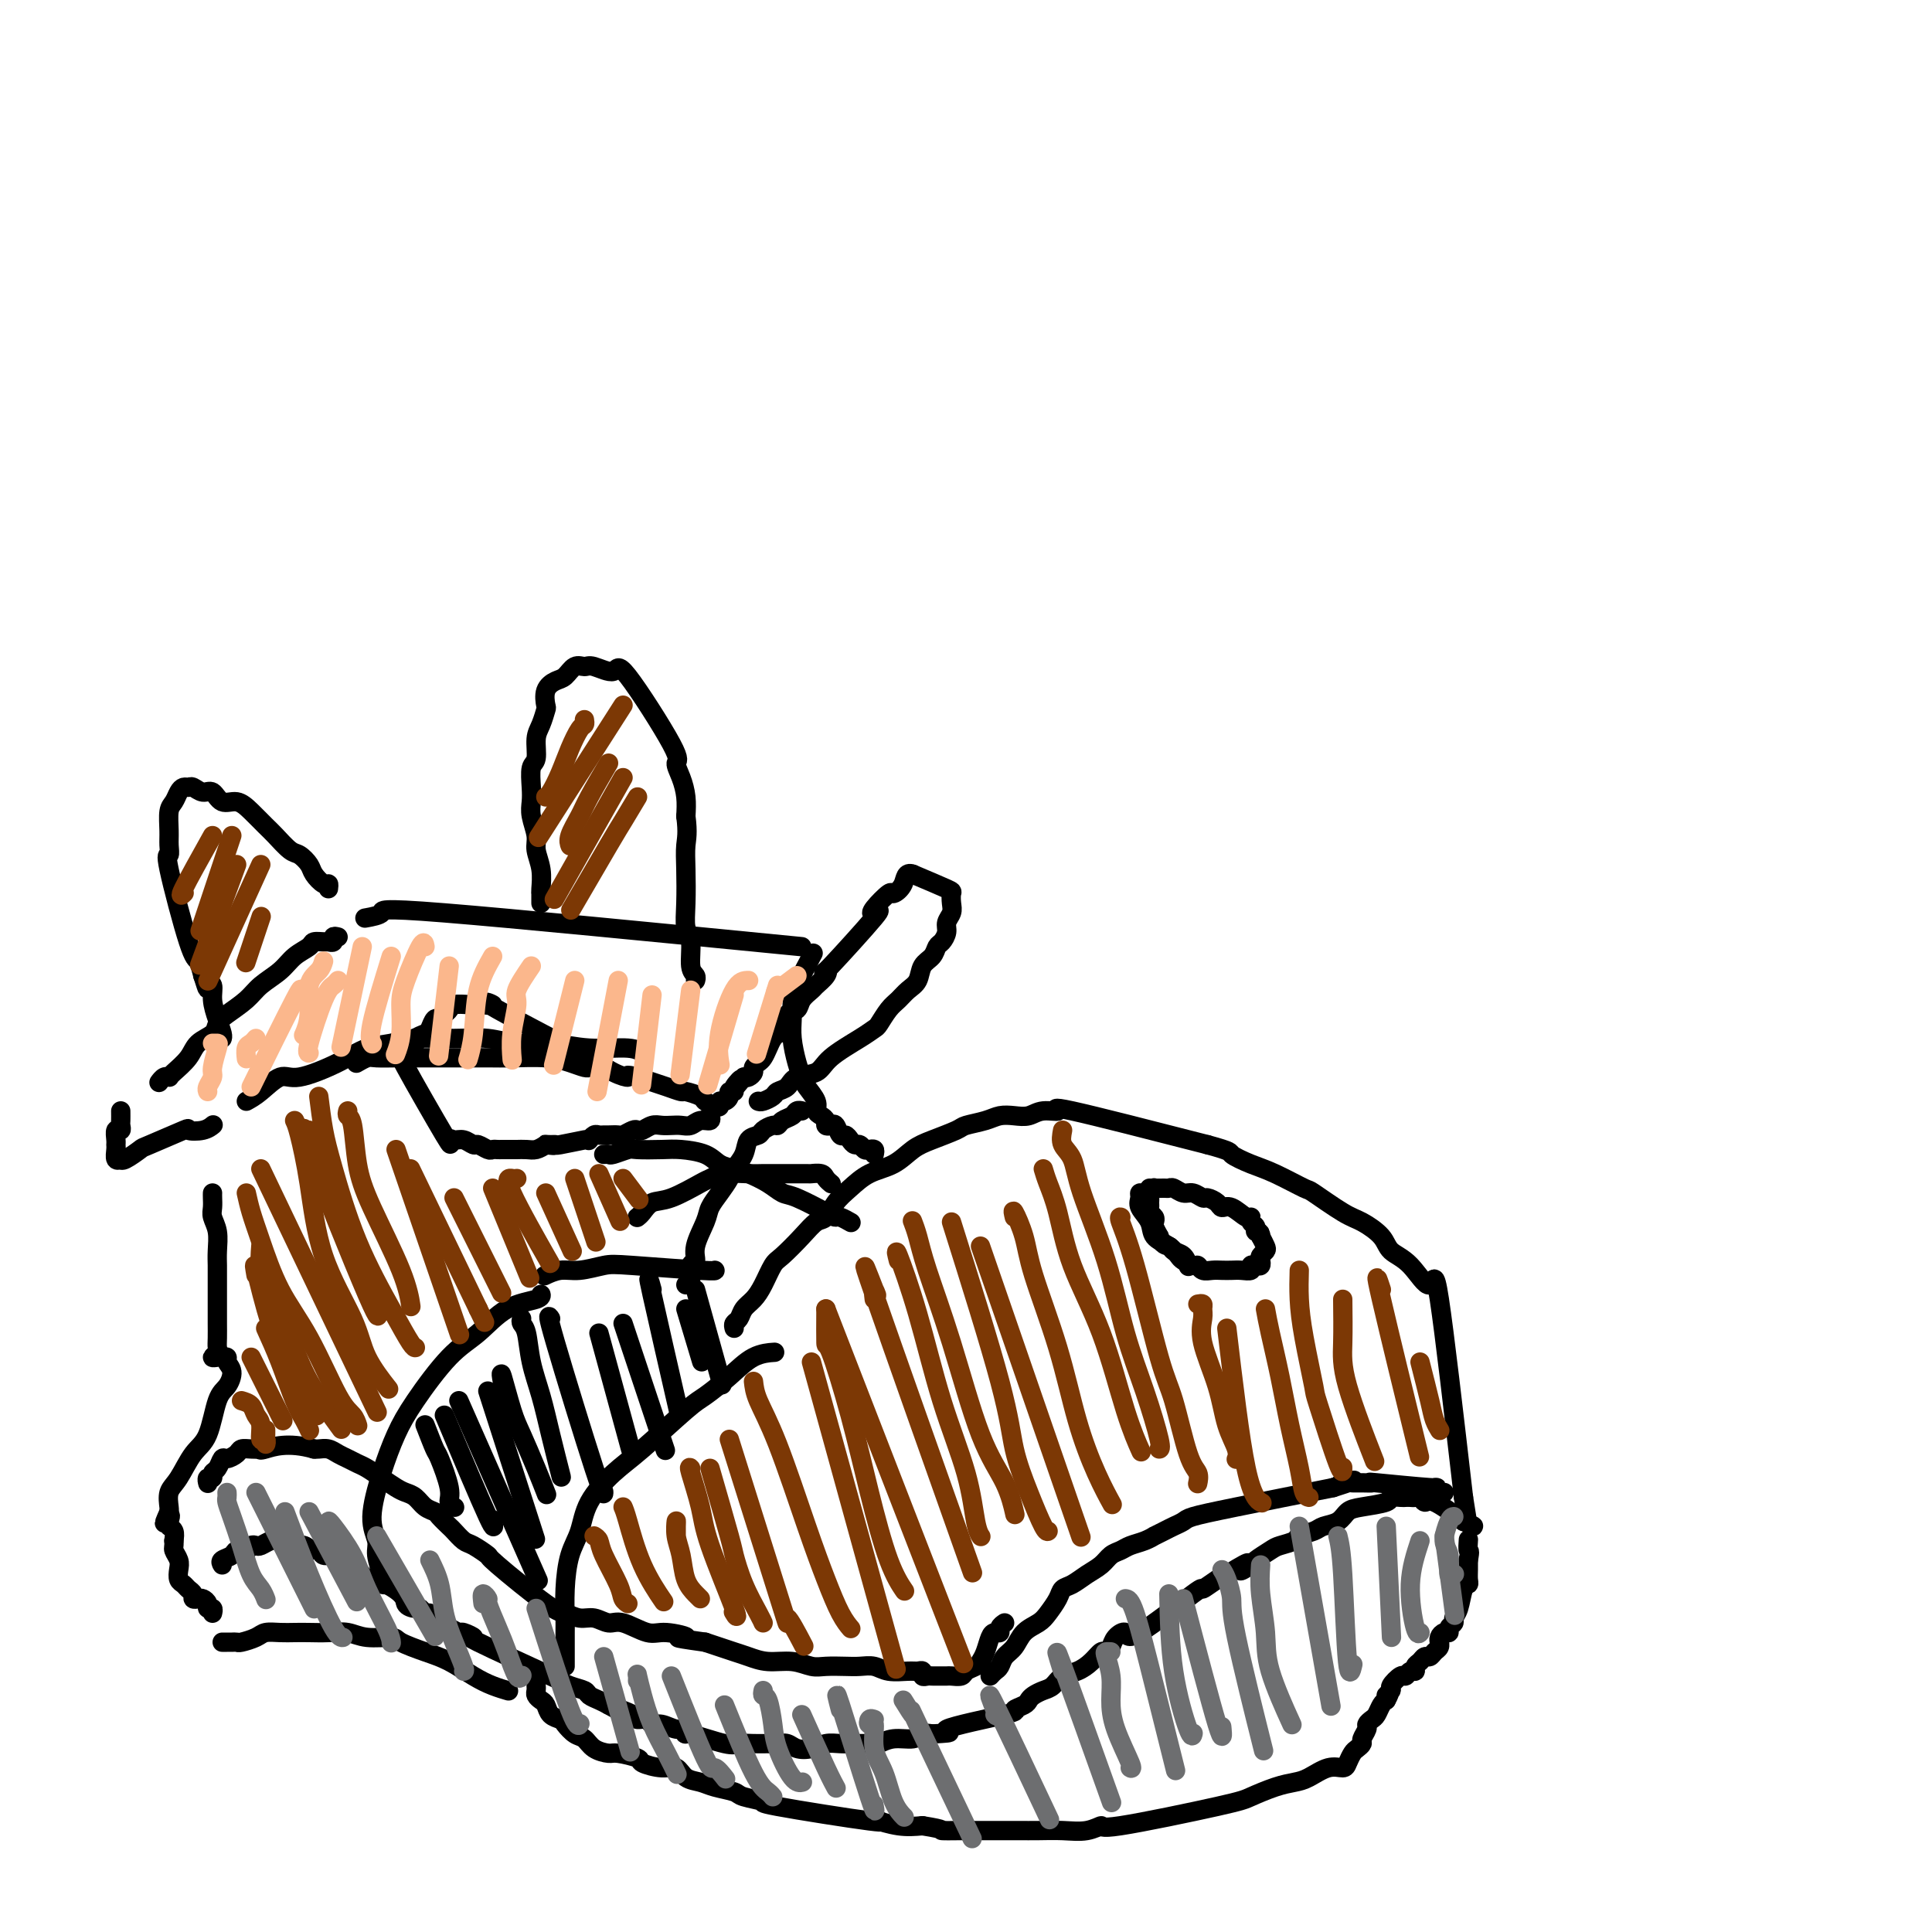 <svg viewBox='0 0 400 400' version='1.1' xmlns='http://www.w3.org/2000/svg' xmlns:xlink='http://www.w3.org/1999/xlink'><g fill='none' stroke='#000000' stroke-width='4' stroke-linecap='round' stroke-linejoin='round'><path d='M152,275c-0.096,-0.358 -0.192,-0.716 0,-1c0.192,-0.284 0.671,-0.493 1,-1c0.329,-0.507 0.509,-1.313 1,-2c0.491,-0.687 1.293,-1.254 2,-2c0.707,-0.746 1.320,-1.671 2,-3c0.680,-1.329 1.428,-3.061 2,-4c0.572,-0.939 0.968,-1.084 2,-2c1.032,-0.916 2.702,-2.604 4,-4c1.298,-1.396 2.226,-2.499 3,-3c0.774,-0.501 1.396,-0.398 2,-1c0.604,-0.602 1.190,-1.908 2,-3c0.810,-1.092 1.845,-1.969 3,-3c1.155,-1.031 2.428,-2.216 4,-3c1.572,-0.784 3.441,-1.166 5,-2c1.559,-0.834 2.809,-2.121 4,-3c1.191,-0.879 2.324,-1.349 4,-2c1.676,-0.651 3.894,-1.481 5,-2c1.106,-0.519 1.101,-0.726 2,-1c0.899,-0.274 2.704,-0.613 4,-1c1.296,-0.387 2.084,-0.820 3,-1c0.916,-0.180 1.959,-0.106 3,0c1.041,0.106 2.080,0.244 3,0c0.920,-0.244 1.721,-0.869 3,-1c1.279,-0.131 3.037,0.234 3,0c-0.037,-0.234 -1.868,-1.067 3,0c4.868,1.067 16.434,4.033 28,7'/><path d='M250,237c5.277,1.434 4.470,1.519 5,2c0.530,0.481 2.396,1.358 4,2c1.604,0.642 2.945,1.049 5,2c2.055,0.951 4.824,2.446 6,3c1.176,0.554 0.761,0.169 2,1c1.239,0.831 4.133,2.880 6,4c1.867,1.120 2.707,1.311 4,2c1.293,0.689 3.040,1.874 4,3c0.960,1.126 1.133,2.191 2,3c0.867,0.809 2.428,1.361 4,3c1.572,1.639 3.154,4.364 4,4c0.846,-0.364 0.956,-3.818 2,3c1.044,6.818 3.022,23.909 5,41'/><path d='M303,310c1.167,7.333 0.583,3.667 0,0'/><path d='M181,239c0.089,-0.414 0.179,-0.828 0,-1c-0.179,-0.172 -0.625,-0.101 -1,0c-0.375,0.101 -0.678,0.233 -1,0c-0.322,-0.233 -0.664,-0.831 -1,-1c-0.336,-0.169 -0.668,0.091 -1,0c-0.332,-0.091 -0.666,-0.532 -1,-1c-0.334,-0.468 -0.668,-0.962 -1,-1c-0.332,-0.038 -0.663,0.379 -1,0c-0.337,-0.379 -0.681,-1.555 -1,-2c-0.319,-0.445 -0.611,-0.160 -1,0c-0.389,0.160 -0.873,0.196 -1,0c-0.127,-0.196 0.103,-0.623 0,-1c-0.103,-0.377 -0.538,-0.706 -1,-1c-0.462,-0.294 -0.950,-0.555 -1,-1c-0.050,-0.445 0.337,-1.073 0,-2c-0.337,-0.927 -1.397,-2.152 -2,-3c-0.603,-0.848 -0.750,-1.318 -1,-2c-0.250,-0.682 -0.602,-1.575 -1,-3c-0.398,-1.425 -0.842,-3.381 -1,-5c-0.158,-1.619 -0.031,-2.901 0,-4c0.031,-1.099 -0.033,-2.016 0,-3c0.033,-0.984 0.163,-2.034 1,-4c0.837,-1.966 2.382,-4.847 3,-6c0.618,-1.153 0.309,-0.576 0,0'/><path d='M166,196c-29.893,-2.929 -59.786,-5.857 -74,-7c-14.214,-1.143 -12.750,-0.500 -13,0c-0.250,0.500 -2.214,0.857 -3,1c-0.786,0.143 -0.393,0.071 0,0'/><path d='M70,194c-0.449,-0.114 -0.898,-0.227 -1,0c-0.102,0.227 0.143,0.795 0,1c-0.143,0.205 -0.675,0.046 -1,0c-0.325,-0.046 -0.445,0.021 -1,0c-0.555,-0.021 -1.545,-0.130 -2,0c-0.455,0.130 -0.375,0.499 -1,1c-0.625,0.501 -1.956,1.135 -3,2c-1.044,0.865 -1.800,1.961 -3,3c-1.200,1.039 -2.844,2.022 -4,3c-1.156,0.978 -1.822,1.952 -3,3c-1.178,1.048 -2.867,2.170 -4,3c-1.133,0.830 -1.711,1.367 -2,2c-0.289,0.633 -0.287,1.361 -1,2c-0.713,0.639 -2.139,1.191 -3,2c-0.861,0.809 -1.158,1.877 -2,3c-0.842,1.123 -2.228,2.300 -3,3c-0.772,0.700 -0.928,0.923 -1,1c-0.072,0.077 -0.058,0.007 0,0c0.058,-0.007 0.160,0.050 0,0c-0.160,-0.050 -0.581,-0.206 -1,0c-0.419,0.206 -0.834,0.773 -1,1c-0.166,0.227 -0.083,0.113 0,0'/><path d='M25,230c0.008,0.766 0.016,1.532 0,2c-0.016,0.468 -0.057,0.636 0,1c0.057,0.364 0.212,0.922 0,1c-0.212,0.078 -0.790,-0.325 -1,0c-0.210,0.325 -0.052,1.380 0,2c0.052,0.620 -0.000,0.807 0,1c0.000,0.193 0.053,0.394 0,1c-0.053,0.606 -0.213,1.619 0,2c0.213,0.381 0.800,0.129 1,0c0.200,-0.129 0.013,-0.137 0,0c-0.013,0.137 0.148,0.418 1,0c0.852,-0.418 2.395,-1.537 3,-2c0.605,-0.463 0.271,-0.271 2,-1c1.729,-0.729 5.521,-2.378 7,-3c1.479,-0.622 0.644,-0.218 1,0c0.356,0.218 1.904,0.251 3,0c1.096,-0.251 1.742,-0.786 2,-1c0.258,-0.214 0.129,-0.107 0,0'/><path d='M74,220c-0.194,0.113 -0.387,0.226 0,0c0.387,-0.226 1.355,-0.793 2,-1c0.645,-0.207 0.966,-0.056 2,0c1.034,0.056 2.779,0.015 4,0c1.221,-0.015 1.916,-0.004 3,0c1.084,0.004 2.558,0.000 4,0c1.442,-0.000 2.854,0.003 5,0c2.146,-0.003 5.026,-0.011 7,0c1.974,0.011 3.040,0.041 5,0c1.960,-0.041 4.812,-0.155 7,0c2.188,0.155 3.710,0.578 5,1c1.290,0.422 2.347,0.845 3,1c0.653,0.155 0.901,0.044 1,0c0.099,-0.044 0.050,-0.022 0,0'/><path d='M44,247c-0.008,0.240 -0.016,0.479 0,1c0.016,0.521 0.057,1.322 0,2c-0.057,0.678 -0.211,1.232 0,2c0.211,0.768 0.789,1.750 1,3c0.211,1.250 0.057,2.768 0,4c-0.057,1.232 -0.015,2.177 0,3c0.015,0.823 0.004,1.522 0,3c-0.004,1.478 -0.001,3.734 0,5c0.001,1.266 0.002,1.543 0,2c-0.002,0.457 -0.005,1.093 0,2c0.005,0.907 0.018,2.085 0,3c-0.018,0.915 -0.067,1.566 0,2c0.067,0.434 0.252,0.652 0,1c-0.252,0.348 -0.939,0.825 -1,1c-0.061,0.175 0.504,0.049 1,0c0.496,-0.049 0.922,-0.022 1,0c0.078,0.022 -0.191,0.040 0,0c0.191,-0.040 0.844,-0.139 1,0c0.156,0.139 -0.184,0.516 0,1c0.184,0.484 0.892,1.075 1,2c0.108,0.925 -0.383,2.184 -1,3c-0.617,0.816 -1.360,1.190 -2,3c-0.640,1.810 -1.177,5.056 -2,7c-0.823,1.944 -1.933,2.587 -3,4c-1.067,1.413 -2.090,3.595 -3,5c-0.910,1.405 -1.707,2.032 -2,3c-0.293,0.968 -0.084,2.277 0,3c0.084,0.723 0.042,0.862 0,1'/><path d='M35,313c-1.861,4.202 -0.512,1.706 0,1c0.512,-0.706 0.189,0.378 0,1c-0.189,0.622 -0.243,0.783 0,1c0.243,0.217 0.784,0.491 1,1c0.216,0.509 0.108,1.255 0,2'/><path d='M36,319c0.095,1.285 -0.168,1.496 0,2c0.168,0.504 0.766,1.301 1,2c0.234,0.699 0.105,1.300 0,2c-0.105,0.700 -0.187,1.498 0,2c0.187,0.502 0.642,0.709 1,1c0.358,0.291 0.621,0.666 1,1c0.379,0.334 0.876,0.628 1,1c0.124,0.372 -0.126,0.822 0,1c0.126,0.178 0.626,0.085 1,0c0.374,-0.085 0.622,-0.163 1,0c0.378,0.163 0.886,0.566 1,1c0.114,0.434 -0.165,0.900 0,1c0.165,0.100 0.775,-0.165 1,0c0.225,0.165 0.064,0.762 0,1c-0.064,0.238 -0.032,0.119 0,0'/><path d='M46,340c0.337,-0.002 0.675,-0.003 1,0c0.325,0.003 0.639,0.011 1,0c0.361,-0.011 0.771,-0.041 1,0c0.229,0.041 0.277,0.155 1,0c0.723,-0.155 2.121,-0.577 3,-1c0.879,-0.423 1.238,-0.845 2,-1c0.762,-0.155 1.925,-0.043 3,0c1.075,0.043 2.060,0.015 3,0c0.940,-0.015 1.835,-0.019 3,0c1.165,0.019 2.599,0.060 4,0c1.401,-0.060 2.769,-0.220 4,0c1.231,0.220 2.327,0.820 4,1c1.673,0.180 3.924,-0.062 5,0c1.076,0.062 0.976,0.426 2,1c1.024,0.574 3.171,1.359 5,2c1.829,0.641 3.338,1.139 5,2c1.662,0.861 3.476,2.087 5,3c1.524,0.913 2.756,1.515 4,2c1.244,0.485 2.498,0.853 3,1c0.502,0.147 0.251,0.074 0,0'/><path d='M111,349c0.023,0.335 0.047,0.671 0,1c-0.047,0.329 -0.163,0.652 0,1c0.163,0.348 0.606,0.722 1,1c0.394,0.278 0.738,0.460 1,1c0.262,0.540 0.441,1.439 1,2c0.559,0.561 1.500,0.784 2,1c0.500,0.216 0.561,0.426 1,1c0.439,0.574 1.256,1.512 2,2c0.744,0.488 1.416,0.526 2,1c0.584,0.474 1.081,1.383 2,2c0.919,0.617 2.259,0.940 3,1c0.741,0.060 0.884,-0.143 2,0c1.116,0.143 3.204,0.634 4,1c0.796,0.366 0.300,0.609 1,1c0.700,0.391 2.598,0.931 4,1c1.402,0.069 2.309,-0.332 3,0c0.691,0.332 1.165,1.398 2,2c0.835,0.602 2.031,0.739 3,1c0.969,0.261 1.713,0.645 3,1c1.287,0.355 3.119,0.681 4,1c0.881,0.319 0.810,0.631 2,1c1.190,0.369 3.640,0.796 4,1c0.360,0.204 -1.370,0.184 3,1c4.370,0.816 14.842,2.466 19,3c4.158,0.534 2.004,-0.049 2,0c-0.004,0.049 2.142,0.728 4,1c1.858,0.272 3.429,0.136 5,0'/><path d='M191,378c5.335,0.845 3.672,0.959 4,1c0.328,0.041 2.645,0.011 4,0c1.355,-0.011 1.747,-0.003 3,0c1.253,0.003 3.367,0.002 5,0c1.633,-0.002 2.786,-0.005 4,0c1.214,0.005 2.490,0.019 4,0c1.510,-0.019 3.255,-0.071 5,0c1.745,0.071 3.490,0.266 5,0c1.510,-0.266 2.784,-0.992 3,-1c0.216,-0.008 -0.627,0.702 4,0c4.627,-0.702 14.722,-2.817 20,-4c5.278,-1.183 5.738,-1.435 7,-2c1.262,-0.565 3.326,-1.443 5,-2c1.674,-0.557 2.959,-0.792 4,-1c1.041,-0.208 1.837,-0.388 3,-1c1.163,-0.612 2.693,-1.655 4,-2c1.307,-0.345 2.393,0.010 3,0c0.607,-0.010 0.736,-0.383 1,-1c0.264,-0.617 0.663,-1.479 1,-2c0.337,-0.521 0.611,-0.703 1,-1c0.389,-0.297 0.892,-0.710 1,-1c0.108,-0.290 -0.178,-0.458 0,-1c0.178,-0.542 0.821,-1.458 1,-2c0.179,-0.542 -0.107,-0.709 0,-1c0.107,-0.291 0.606,-0.707 1,-1c0.394,-0.293 0.683,-0.464 1,-1c0.317,-0.536 0.662,-1.439 1,-2c0.338,-0.561 0.669,-0.781 1,-1'/><path d='M287,352c1.324,-2.339 0.133,-1.186 0,-1c-0.133,0.186 0.790,-0.595 1,-1c0.210,-0.405 -0.294,-0.433 0,-1c0.294,-0.567 1.384,-1.672 2,-2c0.616,-0.328 0.756,0.120 1,0c0.244,-0.120 0.590,-0.807 1,-1c0.410,-0.193 0.883,0.107 1,0c0.117,-0.107 -0.124,-0.620 0,-1c0.124,-0.380 0.611,-0.626 1,-1c0.389,-0.374 0.678,-0.875 1,-1c0.322,-0.125 0.675,0.125 1,0c0.325,-0.125 0.622,-0.625 1,-1c0.378,-0.375 0.836,-0.626 1,-1c0.164,-0.374 0.034,-0.870 0,-1c-0.034,-0.130 0.028,0.106 0,0c-0.028,-0.106 -0.147,-0.553 0,-1c0.147,-0.447 0.560,-0.893 1,-1c0.440,-0.107 0.905,0.125 1,0c0.095,-0.125 -0.182,-0.608 0,-1c0.182,-0.392 0.823,-0.693 1,-1c0.177,-0.307 -0.110,-0.620 0,-1c0.110,-0.380 0.618,-0.826 1,-2c0.382,-1.174 0.638,-3.077 1,-4c0.362,-0.923 0.829,-0.866 1,-1c0.171,-0.134 0.046,-0.459 0,-1c-0.046,-0.541 -0.013,-1.297 0,-2c0.013,-0.703 0.007,-1.351 0,-2'/><path d='M304,323c0.464,-2.345 0.125,-1.708 0,-2c-0.125,-0.292 -0.036,-1.512 0,-2c0.036,-0.488 0.018,-0.244 0,0'/><path d='M46,324c-0.211,-0.342 -0.421,-0.684 0,-1c0.421,-0.316 1.475,-0.607 2,-1c0.525,-0.393 0.521,-0.889 1,-1c0.479,-0.111 1.441,0.163 2,0c0.559,-0.163 0.716,-0.763 1,-1c0.284,-0.237 0.696,-0.112 1,0c0.304,0.112 0.500,0.212 1,0c0.500,-0.212 1.303,-0.737 2,-1c0.697,-0.263 1.287,-0.263 2,0c0.713,0.263 1.548,0.789 2,1c0.452,0.211 0.520,0.108 1,0c0.480,-0.108 1.370,-0.221 2,0c0.630,0.221 0.999,0.777 1,1c0.001,0.223 -0.366,0.115 0,0c0.366,-0.115 1.464,-0.237 2,0c0.536,0.237 0.510,0.832 1,1c0.490,0.168 1.498,-0.092 2,0c0.502,0.092 0.500,0.535 1,1c0.500,0.465 1.503,0.951 2,1c0.497,0.049 0.487,-0.341 1,0c0.513,0.341 1.550,1.411 2,2c0.450,0.589 0.313,0.697 1,1c0.687,0.303 2.196,0.801 3,1c0.804,0.199 0.902,0.100 1,0'/><path d='M80,328c4.201,2.233 3.703,3.315 4,4c0.297,0.685 1.389,0.972 2,1c0.611,0.028 0.742,-0.204 1,0c0.258,0.204 0.643,0.843 1,1c0.357,0.157 0.687,-0.169 1,0c0.313,0.169 0.610,0.834 1,1c0.390,0.166 0.873,-0.167 1,0c0.127,0.167 -0.102,0.833 0,1c0.102,0.167 0.536,-0.167 1,0c0.464,0.167 0.958,0.834 1,1c0.042,0.166 -0.368,-0.169 0,0c0.368,0.169 1.512,0.841 2,1c0.488,0.159 0.318,-0.197 1,0c0.682,0.197 2.216,0.945 2,1c-0.216,0.055 -2.180,-0.585 1,1c3.180,1.585 11.506,5.394 15,7c3.494,1.606 2.158,1.008 2,1c-0.158,-0.008 0.864,0.575 2,1c1.136,0.425 2.387,0.691 3,1c0.613,0.309 0.588,0.660 1,1c0.412,0.340 1.261,0.669 2,1c0.739,0.331 1.370,0.666 2,1'/><path d='M126,353c7.395,4.051 2.884,1.678 2,1c-0.884,-0.678 1.859,0.339 3,1c1.141,0.661 0.679,0.966 1,1c0.321,0.034 1.424,-0.202 2,0c0.576,0.202 0.624,0.843 1,1c0.376,0.157 1.079,-0.170 2,0c0.921,0.170 2.061,0.838 3,1c0.939,0.162 1.679,-0.181 2,0c0.321,0.181 0.224,0.886 0,1c-0.224,0.114 -0.576,-0.362 1,0c1.576,0.362 5.079,1.561 7,2c1.921,0.439 2.258,0.117 3,0c0.742,-0.117 1.889,-0.028 3,0c1.111,0.028 2.188,-0.006 3,0c0.812,0.006 1.361,0.050 2,0c0.639,-0.050 1.367,-0.196 2,0c0.633,0.196 1.170,0.732 2,1c0.830,0.268 1.951,0.268 3,0c1.049,-0.268 2.025,-0.804 3,-1c0.975,-0.196 1.948,-0.051 3,0c1.052,0.051 2.185,0.010 3,0c0.815,-0.010 1.314,0.012 2,0c0.686,-0.012 1.559,-0.060 2,0c0.441,0.060 0.450,0.226 1,0c0.550,-0.226 1.642,-0.844 3,-1c1.358,-0.156 2.981,0.150 4,0c1.019,-0.150 1.434,-0.757 2,-1c0.566,-0.243 1.283,-0.121 2,0'/><path d='M193,359c6.628,-0.367 1.698,-0.283 3,-1c1.302,-0.717 8.834,-2.233 12,-3c3.166,-0.767 1.964,-0.783 2,-1c0.036,-0.217 1.308,-0.634 2,-1c0.692,-0.366 0.803,-0.679 1,-1c0.197,-0.321 0.478,-0.649 1,-1c0.522,-0.351 1.284,-0.727 2,-1c0.716,-0.273 1.386,-0.445 2,-1c0.614,-0.555 1.173,-1.493 2,-2c0.827,-0.507 1.924,-0.583 3,-1c1.076,-0.417 2.133,-1.175 3,-2c0.867,-0.825 1.546,-1.715 2,-2c0.454,-0.285 0.682,0.037 1,0c0.318,-0.037 0.724,-0.432 1,-1c0.276,-0.568 0.421,-1.310 1,-2c0.579,-0.690 1.590,-1.330 2,-1c0.410,0.330 0.218,1.630 3,0c2.782,-1.630 8.540,-6.189 11,-8c2.460,-1.811 1.624,-0.872 2,-1c0.376,-0.128 1.965,-1.322 3,-2c1.035,-0.678 1.518,-0.839 2,-1'/><path d='M254,326c7.060,-4.351 3.711,-1.729 3,-1c-0.711,0.729 1.218,-0.435 2,-1c0.782,-0.565 0.417,-0.533 1,-1c0.583,-0.467 2.114,-1.435 3,-2c0.886,-0.565 1.128,-0.729 2,-1c0.872,-0.271 2.373,-0.649 3,-1c0.627,-0.351 0.380,-0.675 1,-1c0.620,-0.325 2.106,-0.650 3,-1c0.894,-0.350 1.196,-0.723 2,-1c0.804,-0.277 2.108,-0.456 3,-1c0.892,-0.544 1.370,-1.452 2,-2c0.630,-0.548 1.412,-0.735 3,-1c1.588,-0.265 3.984,-0.607 5,-1c1.016,-0.393 0.654,-0.837 1,-1c0.346,-0.163 1.402,-0.045 2,0c0.598,0.045 0.738,0.017 1,0c0.262,-0.017 0.648,-0.021 1,0c0.352,0.021 0.672,0.069 1,0c0.328,-0.069 0.665,-0.256 1,0c0.335,0.256 0.667,0.953 1,1c0.333,0.047 0.667,-0.558 2,0c1.333,0.558 3.667,2.279 6,4'/><path d='M303,315c2.467,1.000 2.133,1.000 2,1c-0.133,0.000 -0.067,0.000 0,0'/><path d='M125,239c0.393,-0.030 0.787,-0.061 1,0c0.213,0.061 0.246,0.212 1,0c0.754,-0.212 2.229,-0.787 3,-1c0.771,-0.213 0.839,-0.065 2,0c1.161,0.065 3.417,0.045 5,0c1.583,-0.045 2.495,-0.115 4,0c1.505,0.115 3.603,0.415 5,1c1.397,0.585 2.093,1.456 3,2c0.907,0.544 2.024,0.760 3,1c0.976,0.240 1.809,0.505 3,1c1.191,0.495 2.739,1.219 4,2c1.261,0.781 2.235,1.620 3,2c0.765,0.380 1.323,0.302 3,1c1.677,0.698 4.474,2.173 6,3c1.526,0.827 1.780,1.005 2,1c0.220,-0.005 0.405,-0.194 1,0c0.595,0.194 1.598,0.770 2,1c0.402,0.230 0.201,0.115 0,0'/><path d='M142,266c0.457,-0.098 0.914,-0.197 1,-1c0.086,-0.803 -0.199,-2.311 0,-3c0.199,-0.689 0.882,-0.557 1,-1c0.118,-0.443 -0.329,-1.459 0,-3c0.329,-1.541 1.435,-3.605 2,-5c0.565,-1.395 0.589,-2.119 1,-3c0.411,-0.881 1.208,-1.917 2,-3c0.792,-1.083 1.578,-2.213 2,-3c0.422,-0.787 0.479,-1.233 1,-2c0.521,-0.767 1.505,-1.856 2,-3c0.495,-1.144 0.500,-2.344 1,-3c0.500,-0.656 1.495,-0.767 2,-1c0.505,-0.233 0.520,-0.587 1,-1c0.480,-0.413 1.424,-0.885 2,-1c0.576,-0.115 0.785,0.127 1,0c0.215,-0.127 0.436,-0.622 1,-1c0.564,-0.378 1.471,-0.637 2,-1c0.529,-0.363 0.681,-0.828 1,-1c0.319,-0.172 0.805,-0.049 1,0c0.195,0.049 0.097,0.025 0,0'/><path d='M132,252c-0.073,0.055 -0.146,0.109 0,0c0.146,-0.109 0.510,-0.382 1,-1c0.490,-0.618 1.105,-1.581 2,-2c0.895,-0.419 2.070,-0.294 4,-1c1.930,-0.706 4.614,-2.242 6,-3c1.386,-0.758 1.473,-0.739 2,-1c0.527,-0.261 1.494,-0.802 3,-1c1.506,-0.198 3.550,-0.053 5,0c1.450,0.053 2.304,0.013 3,0c0.696,-0.013 1.233,-0.001 3,0c1.767,0.001 4.764,-0.010 6,0c1.236,0.010 0.710,0.041 1,0c0.290,-0.041 1.397,-0.155 2,0c0.603,0.155 0.701,0.580 1,1c0.299,0.420 0.800,0.834 1,1c0.200,0.166 0.100,0.083 0,0'/><path d='M157,228c0.213,0.087 0.425,0.174 1,0c0.575,-0.174 1.512,-0.609 2,-1c0.488,-0.391 0.525,-0.740 1,-1c0.475,-0.260 1.387,-0.433 2,-1c0.613,-0.567 0.928,-1.528 2,-2c1.072,-0.472 2.902,-0.453 4,-1c1.098,-0.547 1.463,-1.659 3,-3c1.537,-1.341 4.246,-2.911 6,-4c1.754,-1.089 2.553,-1.695 3,-2c0.447,-0.305 0.544,-0.307 1,-1c0.456,-0.693 1.273,-2.076 2,-3c0.727,-0.924 1.364,-1.388 2,-2c0.636,-0.612 1.270,-1.372 2,-2c0.730,-0.628 1.557,-1.123 2,-2c0.443,-0.877 0.501,-2.136 1,-3c0.499,-0.864 1.439,-1.334 2,-2c0.561,-0.666 0.742,-1.529 1,-2c0.258,-0.471 0.591,-0.548 1,-1c0.409,-0.452 0.894,-1.277 1,-2c0.106,-0.723 -0.166,-1.344 0,-2c0.166,-0.656 0.771,-1.347 1,-2c0.229,-0.653 0.082,-1.268 0,-2c-0.082,-0.732 -0.099,-1.582 0,-2c0.099,-0.418 0.314,-0.405 -1,-1c-1.314,-0.595 -4.157,-1.797 -7,-3'/><path d='M189,181c-1.573,-0.608 -1.506,0.872 -2,2c-0.494,1.128 -1.549,1.904 -2,2c-0.451,0.096 -0.297,-0.487 -1,0c-0.703,0.487 -2.262,2.046 -3,3c-0.738,0.954 -0.655,1.305 0,1c0.655,-0.305 1.881,-1.266 0,1c-1.881,2.266 -6.870,7.758 -9,10c-2.130,2.242 -1.401,1.233 -1,1c0.401,-0.233 0.473,0.309 0,1c-0.473,0.691 -1.493,1.532 -2,2c-0.507,0.468 -0.503,0.563 -1,1c-0.497,0.437 -1.496,1.216 -2,2c-0.504,0.784 -0.514,1.573 -1,2c-0.486,0.427 -1.450,0.492 -2,1c-0.550,0.508 -0.686,1.459 -1,2c-0.314,0.541 -0.805,0.673 -1,1c-0.195,0.327 -0.094,0.851 0,1c0.094,0.149 0.180,-0.076 0,0c-0.180,0.076 -0.627,0.454 -1,1c-0.373,0.546 -0.674,1.259 -1,2c-0.326,0.741 -0.679,1.509 -1,2c-0.321,0.491 -0.611,0.706 -1,1c-0.389,0.294 -0.877,0.666 -1,1c-0.123,0.334 0.121,0.628 0,1c-0.121,0.372 -0.606,0.820 -1,1c-0.394,0.180 -0.697,0.090 -1,0'/><path d='M154,223c-5.576,6.680 -2.015,2.381 -1,1c1.015,-1.381 -0.515,0.156 -1,1c-0.485,0.844 0.076,0.996 0,1c-0.076,0.004 -0.791,-0.139 -1,0c-0.209,0.139 0.086,0.560 0,1c-0.086,0.440 -0.552,0.899 -1,1c-0.448,0.101 -0.877,-0.158 -1,0c-0.123,0.158 0.061,0.732 0,1c-0.061,0.268 -0.368,0.230 -1,0c-0.632,-0.230 -1.590,-0.653 -2,-1c-0.410,-0.347 -0.273,-0.618 -1,-1c-0.727,-0.382 -2.319,-0.876 -3,-1c-0.681,-0.124 -0.451,0.121 -1,0c-0.549,-0.121 -1.879,-0.610 -3,-1c-1.121,-0.390 -2.035,-0.683 -3,-1c-0.965,-0.317 -1.983,-0.659 -3,-1'/><path d='M132,223c-3.118,-0.752 -1.912,-0.133 -2,0c-0.088,0.133 -1.471,-0.220 -3,-1c-1.529,-0.780 -3.204,-1.989 -3,-2c0.204,-0.011 2.286,1.174 -2,-1c-4.286,-2.174 -14.939,-7.707 -19,-10c-4.061,-2.293 -1.529,-1.347 -1,-1c0.529,0.347 -0.943,0.096 -2,0c-1.057,-0.096 -1.698,-0.037 -2,0c-0.302,0.037 -0.266,0.053 -1,0c-0.734,-0.053 -2.238,-0.174 -3,0c-0.762,0.174 -0.782,0.642 -1,1c-0.218,0.358 -0.635,0.607 -1,1c-0.365,0.393 -0.680,0.931 -1,1c-0.320,0.069 -0.645,-0.332 -1,0c-0.355,0.332 -0.739,1.398 -1,2c-0.261,0.602 -0.400,0.739 -1,1c-0.600,0.261 -1.662,0.647 -2,1c-0.338,0.353 0.046,0.672 0,1c-0.046,0.328 -0.523,0.664 -1,1'/><path d='M85,217c-1.653,1.741 -1.284,1.594 -1,2c0.284,0.406 0.485,1.367 0,1c-0.485,-0.367 -1.655,-2.061 0,1c1.655,3.061 6.135,10.877 8,14c1.865,3.123 1.115,1.554 1,1c-0.115,-0.554 0.407,-0.092 1,0c0.593,0.092 1.258,-0.186 2,0c0.742,0.186 1.561,0.834 2,1c0.439,0.166 0.498,-0.152 1,0c0.502,0.152 1.448,0.773 2,1c0.552,0.227 0.710,0.061 1,0c0.290,-0.061 0.710,-0.017 1,0c0.290,0.017 0.448,0.005 1,0c0.552,-0.005 1.499,-0.004 2,0c0.501,0.004 0.557,0.011 1,0c0.443,-0.011 1.273,-0.042 2,0c0.727,0.042 1.351,0.155 2,0c0.649,-0.155 1.325,-0.577 2,-1'/><path d='M113,237c3.205,0.308 0.719,0.079 0,0c-0.719,-0.079 0.329,-0.007 1,0c0.671,0.007 0.964,-0.050 1,0c0.036,0.050 -0.183,0.206 1,0c1.183,-0.206 3.770,-0.773 5,-1c1.230,-0.227 1.103,-0.113 1,0c-0.103,0.113 -0.183,0.227 0,0c0.183,-0.227 0.631,-0.793 1,-1c0.369,-0.207 0.661,-0.054 1,0c0.339,0.054 0.724,0.011 1,0c0.276,-0.011 0.441,0.011 1,0c0.559,-0.011 1.511,-0.054 2,0c0.489,0.054 0.515,0.207 1,0c0.485,-0.207 1.428,-0.773 2,-1c0.572,-0.227 0.772,-0.113 1,0c0.228,0.113 0.484,0.226 1,0c0.516,-0.226 1.293,-0.792 2,-1c0.707,-0.208 1.344,-0.060 2,0c0.656,0.060 1.332,0.031 2,0c0.668,-0.031 1.328,-0.065 2,0c0.672,0.065 1.357,0.227 2,0c0.643,-0.227 1.245,-0.844 2,-1c0.755,-0.156 1.665,0.150 2,0c0.335,-0.150 0.096,-0.757 0,-1c-0.096,-0.243 -0.048,-0.121 0,0'/><path d='M80,328c-0.456,-0.413 -0.912,-0.826 -1,-1c-0.088,-0.174 0.192,-0.108 0,-1c-0.192,-0.892 -0.855,-2.740 -1,-4c-0.145,-1.260 0.230,-1.932 0,-3c-0.230,-1.068 -1.063,-2.533 -1,-5c0.063,-2.467 1.022,-5.936 2,-9c0.978,-3.064 1.974,-5.724 3,-8c1.026,-2.276 2.083,-4.168 4,-7c1.917,-2.832 4.696,-6.605 7,-9c2.304,-2.395 4.134,-3.412 6,-5c1.866,-1.588 3.768,-3.745 6,-5c2.232,-1.255 4.793,-1.607 6,-2c1.207,-0.393 1.059,-0.827 1,-1c-0.059,-0.173 -0.030,-0.087 0,0'/><path d='M117,345c-0.000,-0.446 -0.001,-0.893 0,-1c0.001,-0.107 0.002,0.124 0,-1c-0.002,-1.124 -0.008,-3.604 0,-5c0.008,-1.396 0.030,-1.708 0,-3c-0.030,-1.292 -0.112,-3.563 0,-6c0.112,-2.437 0.419,-5.039 1,-7c0.581,-1.961 1.437,-3.282 2,-5c0.563,-1.718 0.834,-3.834 2,-6c1.166,-2.166 3.227,-4.381 5,-6c1.773,-1.619 3.257,-2.640 6,-5c2.743,-2.360 6.746,-6.058 9,-8c2.254,-1.942 2.759,-2.128 4,-3c1.241,-0.872 3.219,-2.430 5,-4c1.781,-1.570 3.364,-3.154 5,-4c1.636,-0.846 3.325,-0.956 4,-1c0.675,-0.044 0.338,-0.022 0,0'/><path d='M113,264c-0.254,0.121 -0.507,0.242 0,0c0.507,-0.242 1.776,-0.846 3,-1c1.224,-0.154 2.405,0.141 4,0c1.595,-0.141 3.604,-0.717 5,-1c1.396,-0.283 2.178,-0.272 6,0c3.822,0.272 10.683,0.804 14,1c3.317,0.196 3.091,0.056 3,0c-0.091,-0.056 -0.045,-0.028 0,0'/><path d='M51,228c0.882,-0.487 1.764,-0.975 3,-2c1.236,-1.025 2.826,-2.589 4,-3c1.174,-0.411 1.931,0.331 4,0c2.069,-0.331 5.451,-1.735 8,-3c2.549,-1.265 4.267,-2.393 6,-3c1.733,-0.607 3.483,-0.695 5,-1c1.517,-0.305 2.801,-0.829 5,-1c2.199,-0.171 5.312,0.011 8,0c2.688,-0.011 4.950,-0.214 7,0c2.050,0.214 3.888,0.846 6,1c2.112,0.154 4.500,-0.169 7,0c2.500,0.169 5.113,0.829 8,1c2.887,0.171 6.046,-0.146 8,0c1.954,0.146 2.701,0.756 3,1c0.299,0.244 0.149,0.122 0,0'/><path d='M112,187c0.001,-0.308 0.001,-0.616 0,-1c-0.001,-0.384 -0.004,-0.844 0,-1c0.004,-0.156 0.016,-0.007 0,0c-0.016,0.007 -0.061,-0.126 0,-1c0.061,-0.874 0.226,-2.488 0,-4c-0.226,-1.512 -0.845,-2.920 -1,-4c-0.155,-1.080 0.154,-1.830 0,-3c-0.154,-1.170 -0.769,-2.759 -1,-4c-0.231,-1.241 -0.077,-2.135 0,-3c0.077,-0.865 0.076,-1.700 0,-3c-0.076,-1.300 -0.227,-3.063 0,-4c0.227,-0.937 0.832,-1.047 1,-2c0.168,-0.953 -0.100,-2.748 0,-4c0.100,-1.252 0.569,-1.961 1,-3c0.431,-1.039 0.825,-2.410 1,-3c0.175,-0.590 0.130,-0.400 0,-1c-0.130,-0.600 -0.343,-1.988 0,-3c0.343,-1.012 1.244,-1.646 2,-2c0.756,-0.354 1.366,-0.428 2,-1c0.634,-0.572 1.293,-1.641 2,-2c0.707,-0.359 1.462,-0.008 2,0c0.538,0.008 0.858,-0.326 2,0c1.142,0.326 3.108,1.311 4,1c0.892,-0.311 0.712,-1.917 3,1c2.288,2.917 7.044,10.359 9,14c1.956,3.641 1.112,3.481 1,4c-0.112,0.519 0.508,1.717 1,3c0.492,1.283 0.855,2.652 1,4c0.145,1.348 0.073,2.674 0,4'/><path d='M142,169c0.465,3.470 0.129,4.646 0,6c-0.129,1.354 -0.050,2.888 0,5c0.050,2.112 0.070,4.803 0,7c-0.070,2.197 -0.229,3.899 0,5c0.229,1.101 0.846,1.602 1,3c0.154,1.398 -0.155,3.694 0,5c0.155,1.306 0.772,1.621 1,2c0.228,0.379 0.065,0.823 0,1c-0.065,0.177 -0.033,0.089 0,0'/><path d='M68,184c0.057,-0.471 0.114,-0.943 0,-1c-0.114,-0.057 -0.400,0.299 -1,0c-0.600,-0.299 -1.516,-1.253 -2,-2c-0.484,-0.747 -0.538,-1.287 -1,-2c-0.462,-0.713 -1.334,-1.598 -2,-2c-0.666,-0.402 -1.126,-0.322 -2,-1c-0.874,-0.678 -2.163,-2.113 -3,-3c-0.837,-0.887 -1.221,-1.226 -2,-2c-0.779,-0.774 -1.952,-1.982 -3,-3c-1.048,-1.018 -1.972,-1.846 -3,-2c-1.028,-0.154 -2.159,0.365 -3,0c-0.841,-0.365 -1.391,-1.615 -2,-2c-0.609,-0.385 -1.276,0.095 -2,0c-0.724,-0.095 -1.503,-0.765 -2,-1c-0.497,-0.235 -0.711,-0.034 -1,0c-0.289,0.034 -0.652,-0.097 -1,0c-0.348,0.097 -0.682,0.424 -1,1c-0.318,0.576 -0.620,1.403 -1,2c-0.380,0.597 -0.837,0.966 -1,2c-0.163,1.034 -0.030,2.733 0,4c0.030,1.267 -0.041,2.103 0,3c0.041,0.897 0.196,1.856 0,2c-0.196,0.144 -0.743,-0.529 0,3c0.743,3.529 2.777,11.258 4,15c1.223,3.742 1.635,3.498 2,4c0.365,0.502 0.682,1.751 1,3'/><path d='M42,202c1.246,3.891 0.859,2.618 1,2c0.141,-0.618 0.808,-0.582 1,0c0.192,0.582 -0.092,1.711 0,3c0.092,1.289 0.561,2.737 1,4c0.439,1.263 0.849,2.340 1,3c0.151,0.660 0.043,0.903 0,1c-0.043,0.097 -0.022,0.049 0,0'/><path d='M205,347c0.326,-0.359 0.653,-0.719 1,-1c0.347,-0.281 0.716,-0.484 1,-1c0.284,-0.516 0.484,-1.345 1,-2c0.516,-0.655 1.346,-1.138 2,-2c0.654,-0.862 1.130,-2.105 2,-3c0.870,-0.895 2.133,-1.443 3,-2c0.867,-0.557 1.337,-1.122 2,-2c0.663,-0.878 1.518,-2.069 2,-3c0.482,-0.931 0.590,-1.601 1,-2c0.410,-0.399 1.121,-0.527 2,-1c0.879,-0.473 1.925,-1.293 3,-2c1.075,-0.707 2.178,-1.302 3,-2c0.822,-0.698 1.363,-1.497 2,-2c0.637,-0.503 1.370,-0.708 2,-1c0.630,-0.292 1.155,-0.670 2,-1c0.845,-0.330 2.008,-0.613 3,-1c0.992,-0.387 1.814,-0.877 2,-1c0.186,-0.123 -0.263,0.122 0,0c0.263,-0.122 1.238,-0.612 2,-1c0.762,-0.388 1.312,-0.676 2,-1c0.688,-0.324 1.514,-0.685 2,-1c0.486,-0.315 0.631,-0.585 2,-1c1.369,-0.415 3.963,-0.976 9,-2c5.037,-1.024 12.519,-2.512 20,-4'/><path d='M276,308c7.519,-2.392 3.317,-1.373 2,-1c-1.317,0.373 0.253,0.099 1,0c0.747,-0.099 0.672,-0.022 1,0c0.328,0.022 1.060,-0.009 2,0c0.940,0.009 2.087,0.059 2,0c-0.087,-0.059 -1.407,-0.226 1,0c2.407,0.226 8.540,0.845 11,1c2.460,0.155 1.247,-0.154 1,0c-0.247,0.154 0.472,0.772 1,1c0.528,0.228 0.865,0.065 1,0c0.135,-0.065 0.067,-0.033 0,0'/><path d='M208,336c-0.447,0.307 -0.893,0.614 -1,1c-0.107,0.386 0.126,0.853 0,1c-0.126,0.147 -0.610,-0.024 -1,0c-0.390,0.024 -0.686,0.244 -1,1c-0.314,0.756 -0.646,2.049 -1,3c-0.354,0.951 -0.729,1.561 -1,2c-0.271,0.439 -0.439,0.706 -1,1c-0.561,0.294 -1.516,0.615 -2,1c-0.484,0.385 -0.497,0.835 -1,1c-0.503,0.165 -1.497,0.044 -2,0c-0.503,-0.044 -0.517,-0.011 -1,0c-0.483,0.011 -1.435,-0.001 -2,0c-0.565,0.001 -0.742,0.014 -1,0c-0.258,-0.014 -0.595,-0.057 -1,0c-0.405,0.057 -0.878,0.212 -1,0c-0.122,-0.212 0.106,-0.793 0,-1c-0.106,-0.207 -0.545,-0.041 -1,0c-0.455,0.041 -0.925,-0.041 -2,0c-1.075,0.041 -2.756,0.207 -4,0c-1.244,-0.207 -2.051,-0.786 -3,-1c-0.949,-0.214 -2.041,-0.061 -3,0c-0.959,0.061 -1.785,0.031 -3,0c-1.215,-0.031 -2.818,-0.064 -4,0c-1.182,0.064 -1.944,0.224 -3,0c-1.056,-0.224 -2.407,-0.834 -4,-1c-1.593,-0.166 -3.427,0.110 -5,0c-1.573,-0.110 -2.886,-0.607 -4,-1c-1.114,-0.393 -2.031,-0.683 -3,-1c-0.969,-0.317 -1.991,-0.662 -3,-1c-1.009,-0.338 -2.004,-0.669 -3,-1'/><path d='M146,340c-8.908,-1.240 -4.679,-0.839 -4,-1c0.679,-0.161 -2.191,-0.884 -4,-1c-1.809,-0.116 -2.556,0.376 -4,0c-1.444,-0.376 -3.584,-1.621 -5,-2c-1.416,-0.379 -2.108,0.109 -3,0c-0.892,-0.109 -1.984,-0.814 -3,-1c-1.016,-0.186 -1.954,0.148 -3,0c-1.046,-0.148 -2.199,-0.779 -3,-1c-0.801,-0.221 -1.250,-0.033 -4,-2c-2.750,-1.967 -7.802,-6.089 -10,-8c-2.198,-1.911 -1.544,-1.610 -2,-2c-0.456,-0.390 -2.024,-1.470 -3,-2c-0.976,-0.530 -1.360,-0.509 -2,-1c-0.640,-0.491 -1.536,-1.492 -2,-2c-0.464,-0.508 -0.494,-0.521 -1,-1c-0.506,-0.479 -1.487,-1.424 -2,-2c-0.513,-0.576 -0.559,-0.784 -1,-1c-0.441,-0.216 -1.275,-0.442 -2,-1c-0.725,-0.558 -1.339,-1.449 -2,-2c-0.661,-0.551 -1.370,-0.764 -2,-1c-0.630,-0.236 -1.180,-0.497 -2,-1c-0.820,-0.503 -1.910,-1.248 -3,-2c-1.090,-0.752 -2.179,-1.512 -3,-2c-0.821,-0.488 -1.376,-0.705 -2,-1c-0.624,-0.295 -1.319,-0.667 -2,-1c-0.681,-0.333 -1.347,-0.625 -2,-1c-0.653,-0.375 -1.291,-0.832 -2,-1c-0.709,-0.168 -1.488,-0.048 -2,0c-0.512,0.048 -0.756,0.024 -1,0'/><path d='M65,300c-5.446,-1.547 -8.563,-0.415 -10,0c-1.437,0.415 -1.196,0.114 -1,0c0.196,-0.114 0.347,-0.040 0,0c-0.347,0.040 -1.192,0.047 -2,0c-0.808,-0.047 -1.578,-0.149 -2,0c-0.422,0.149 -0.495,0.550 -1,1c-0.505,0.450 -1.441,0.948 -2,1c-0.559,0.052 -0.742,-0.341 -1,0c-0.258,0.341 -0.591,1.416 -1,2c-0.409,0.584 -0.894,0.679 -1,1c-0.106,0.321 0.168,0.870 0,1c-0.168,0.130 -0.776,-0.157 -1,0c-0.224,0.157 -0.064,0.759 0,1c0.064,0.241 0.032,0.120 0,0'/><path d='M238,246c-0.305,0.442 -0.610,0.884 -1,1c-0.390,0.116 -0.863,-0.092 -1,0c-0.137,0.092 0.064,0.486 0,1c-0.064,0.514 -0.392,1.150 0,2c0.392,0.850 1.505,1.915 2,3c0.495,1.085 0.374,2.190 1,3c0.626,0.810 1.999,1.326 3,2c1.001,0.674 1.629,1.505 2,2c0.371,0.495 0.484,0.655 1,1c0.516,0.345 1.437,0.877 2,1c0.563,0.123 0.770,-0.163 1,0c0.230,0.163 0.484,0.776 1,1c0.516,0.224 1.295,0.061 2,0c0.705,-0.061 1.337,-0.020 2,0c0.663,0.020 1.357,0.019 2,0c0.643,-0.019 1.234,-0.057 2,0c0.766,0.057 1.708,0.208 2,0c0.292,-0.208 -0.066,-0.777 0,-1c0.066,-0.223 0.557,-0.101 1,0c0.443,0.101 0.837,0.183 1,0c0.163,-0.183 0.093,-0.629 0,-1c-0.093,-0.371 -0.211,-0.666 0,-1c0.211,-0.334 0.749,-0.705 1,-1c0.251,-0.295 0.215,-0.513 0,-1c-0.215,-0.487 -0.607,-1.244 -1,-2'/><path d='M261,256c0.066,-1.260 -0.768,-0.910 -1,-1c-0.232,-0.090 0.139,-0.620 0,-1c-0.139,-0.380 -0.787,-0.609 -1,-1c-0.213,-0.391 0.008,-0.945 0,-1c-0.008,-0.055 -0.244,0.388 -1,0c-0.756,-0.388 -2.033,-1.605 -3,-2c-0.967,-0.395 -1.624,0.034 -2,0c-0.376,-0.034 -0.471,-0.530 -1,-1c-0.529,-0.470 -1.493,-0.914 -2,-1c-0.507,-0.086 -0.556,0.187 -1,0c-0.444,-0.187 -1.284,-0.835 -2,-1c-0.716,-0.165 -1.310,0.152 -2,0c-0.690,-0.152 -1.476,-0.774 -2,-1c-0.524,-0.226 -0.785,-0.058 -1,0c-0.215,0.058 -0.383,0.004 -1,0c-0.617,-0.004 -1.682,0.040 -2,0c-0.318,-0.040 0.111,-0.165 0,0c-0.111,0.165 -0.763,0.622 -1,1c-0.237,0.378 -0.060,0.679 0,1c0.060,0.321 0.002,0.664 0,1c-0.002,0.336 0.051,0.667 0,1c-0.051,0.333 -0.207,0.669 0,1c0.207,0.331 0.777,0.656 1,1c0.223,0.344 0.098,0.708 0,1c-0.098,0.292 -0.171,0.512 0,1c0.171,0.488 0.585,1.244 1,2'/><path d='M240,256c0.575,1.947 1.513,1.815 2,2c0.487,0.185 0.522,0.689 1,1c0.478,0.311 1.398,0.430 2,1c0.602,0.570 0.886,1.591 1,2c0.114,0.409 0.057,0.204 0,0'/></g>
<g fill='none' stroke='#7C3805' stroke-width='4' stroke-linecap='round' stroke-linejoin='round'><path d='M50,290c0.765,0.232 1.529,0.463 2,1c0.471,0.537 0.648,1.379 1,2c0.352,0.621 0.879,1.021 1,2c0.121,0.979 -0.164,2.535 0,3c0.164,0.465 0.776,-0.163 1,0c0.224,0.163 0.060,1.116 0,1c-0.060,-0.116 -0.016,-1.300 0,-2c0.016,-0.700 0.005,-0.914 0,-1c-0.005,-0.086 -0.002,-0.043 0,0'/><path d='M52,281c2.500,5.000 5.000,10.000 6,12c1.000,2.000 0.500,1.000 0,0'/><path d='M55,275c0.981,2.158 1.962,4.316 3,7c1.038,2.684 2.134,5.895 3,8c0.866,2.105 1.502,3.105 2,4c0.498,0.895 0.856,1.684 1,2c0.144,0.316 0.072,0.158 0,0'/><path d='M53,264c-0.258,-1.506 -0.517,-3.011 0,-1c0.517,2.011 1.809,7.539 3,11c1.191,3.461 2.282,4.855 4,8c1.718,3.145 4.062,8.041 5,10c0.938,1.959 0.469,0.979 0,0'/><path d='M54,258c-0.125,1.623 -0.250,3.245 0,5c0.250,1.755 0.874,3.641 2,6c1.126,2.359 2.756,5.189 4,8c1.244,2.811 2.104,5.603 4,9c1.896,3.397 4.827,7.399 6,9c1.173,1.601 0.586,0.800 0,0'/><path d='M51,247c0.280,1.257 0.560,2.515 1,4c0.440,1.485 1.038,3.198 2,6c0.962,2.802 2.286,6.691 4,10c1.714,3.309 3.818,6.036 6,10c2.182,3.964 4.440,9.166 6,12c1.560,2.834 2.420,3.302 3,4c0.580,0.698 0.880,1.628 1,2c0.120,0.372 0.060,0.186 0,0'/><path d='M54,242c9.167,19.167 18.333,38.333 22,46c3.667,7.667 1.833,3.833 0,0'/><path d='M61,232c0.243,0.499 0.485,0.998 1,3c0.515,2.002 1.302,5.508 2,10c0.698,4.492 1.309,9.972 3,15c1.691,5.028 4.464,9.606 6,13c1.536,3.394 1.837,5.606 3,8c1.163,2.394 3.190,4.970 4,6c0.810,1.030 0.405,0.515 0,0'/><path d='M64,234c0.348,0.968 0.695,1.936 0,1c-0.695,-0.936 -2.434,-3.777 0,3c2.434,6.777 9.040,23.171 12,30c2.960,6.829 2.274,4.094 2,3c-0.274,-1.094 -0.137,-0.547 0,0'/><path d='M66,227c0.299,2.409 0.598,4.817 1,7c0.402,2.183 0.906,4.140 2,8c1.094,3.860 2.776,9.623 5,15c2.224,5.377 4.988,10.369 7,14c2.012,3.631 3.273,5.901 4,7c0.727,1.099 0.922,1.028 1,1c0.078,-0.028 0.039,-0.014 0,0'/><path d='M72,230c-0.095,0.390 -0.191,0.780 0,1c0.191,0.220 0.668,0.270 1,2c0.332,1.730 0.520,5.140 1,8c0.480,2.860 1.252,5.169 3,9c1.748,3.831 4.471,9.185 6,13c1.529,3.815 1.866,6.090 2,7c0.134,0.910 0.067,0.455 0,0'/><path d='M82,238c5.000,14.583 10.000,29.167 12,35c2.000,5.833 1.000,2.917 0,0'/><path d='M85,242c0.000,0.000 14.000,29.000 14,29'/><path d='M99,271c2.333,4.833 1.167,2.417 0,0'/><path d='M94,248c3.750,7.500 7.500,15.000 9,18c1.500,3.000 0.750,1.500 0,0'/><path d='M102,246c2.917,7.083 5.833,14.167 7,17c1.167,2.833 0.583,1.417 0,0'/><path d='M107,244c-0.214,0.048 -0.429,0.095 -1,0c-0.571,-0.095 -1.500,-0.333 0,3c1.500,3.333 5.429,10.238 7,13c1.571,2.762 0.786,1.381 0,0'/><path d='M113,247c2.083,4.583 4.167,9.167 5,11c0.833,1.833 0.417,0.917 0,0'/><path d='M119,244c1.667,5.000 3.333,10.000 4,12c0.667,2.000 0.333,1.000 0,0'/><path d='M124,243c1.667,3.750 3.333,7.500 4,9c0.667,1.500 0.333,0.750 0,0'/><path d='M129,244c1.250,1.667 2.500,3.333 3,4c0.500,0.667 0.250,0.333 0,0'/><path d='M123,318c0.394,0.243 0.789,0.485 1,1c0.211,0.515 0.239,1.301 1,3c0.761,1.699 2.256,4.311 3,6c0.744,1.689 0.739,2.455 1,3c0.261,0.545 0.789,0.870 1,1c0.211,0.130 0.106,0.065 0,0'/><path d='M129,312c0.202,0.458 0.405,0.917 1,3c0.595,2.083 1.583,5.792 3,9c1.417,3.208 3.262,5.917 4,7c0.738,1.083 0.369,0.542 0,0'/><path d='M140,318c-0.007,-0.664 -0.014,-1.328 0,-2c0.014,-0.672 0.049,-1.350 0,-1c-0.049,0.350 -0.181,1.730 0,3c0.181,1.270 0.676,2.432 1,4c0.324,1.568 0.479,3.544 1,5c0.521,1.456 1.410,2.392 2,3c0.590,0.608 0.883,0.888 1,1c0.117,0.112 0.059,0.056 0,0'/><path d='M143,304c-0.206,-0.231 -0.413,-0.462 0,1c0.413,1.462 1.445,4.615 2,7c0.555,2.385 0.633,4.000 2,8c1.367,4.000 4.022,10.385 5,13c0.978,2.615 0.279,1.462 0,1c-0.279,-0.462 -0.140,-0.231 0,0'/><path d='M147,304c1.616,5.602 3.232,11.203 4,14c0.768,2.797 0.689,2.788 1,4c0.311,1.212 1.011,3.644 2,6c0.989,2.356 2.266,4.634 3,6c0.734,1.366 0.924,1.819 1,2c0.076,0.181 0.038,0.091 0,0'/><path d='M151,298c4.625,14.714 9.250,29.429 11,35c1.750,5.571 0.625,2.000 1,2c0.375,-0.000 2.250,3.571 3,5c0.750,1.429 0.375,0.714 0,0'/><path d='M156,286c0.125,1.111 0.249,2.223 1,4c0.751,1.777 2.128,4.221 4,9c1.872,4.779 4.239,11.894 6,17c1.761,5.106 2.915,8.204 4,11c1.085,2.796 2.100,5.291 3,7c0.900,1.709 1.686,2.631 2,3c0.314,0.369 0.157,0.184 0,0'/><path d='M168,282c6.667,24.167 13.333,48.333 16,58c2.667,9.667 1.333,4.833 0,0'/><path d='M171,271c-0.017,3.023 -0.035,6.047 0,7c0.035,0.953 0.122,-0.164 1,2c0.878,2.164 2.547,7.610 4,13c1.453,5.390 2.688,10.723 4,16c1.312,5.277 2.699,10.498 4,14c1.301,3.502 2.514,5.286 3,6c0.486,0.714 0.243,0.357 0,0'/><path d='M171,271c10.833,27.917 21.667,55.833 26,67c4.333,11.167 2.167,5.583 0,0'/><path d='M181,269c-0.144,-1.222 -0.287,-2.443 0,-2c0.287,0.443 1.005,2.552 0,0c-1.005,-2.552 -3.732,-9.764 0,1c3.732,10.764 13.923,39.504 18,51c4.077,11.496 2.038,5.748 0,0'/><path d='M186,261c-0.338,-1.337 -0.676,-2.675 0,-1c0.676,1.675 2.367,6.361 4,12c1.633,5.639 3.208,12.229 5,18c1.792,5.771 3.800,10.722 5,15c1.200,4.278 1.592,7.883 2,10c0.408,2.117 0.831,2.748 1,3c0.169,0.252 0.085,0.126 0,0'/><path d='M189,253c-0.083,-0.213 -0.166,-0.426 0,0c0.166,0.426 0.579,1.490 1,3c0.421,1.510 0.848,3.467 2,7c1.152,3.533 3.027,8.643 5,15c1.973,6.357 4.044,13.962 6,19c1.956,5.038 3.796,7.510 5,10c1.204,2.490 1.773,4.997 2,6c0.227,1.003 0.114,0.501 0,0'/><path d='M197,253c3.956,12.580 7.911,25.161 10,33c2.089,7.839 2.311,10.938 3,14c0.689,3.062 1.844,6.089 3,9c1.156,2.911 2.311,5.707 3,7c0.689,1.293 0.911,1.084 1,1c0.089,-0.084 0.044,-0.042 0,0'/><path d='M203,258c7.917,22.917 15.833,45.833 19,55c3.167,9.167 1.583,4.583 0,0'/><path d='M210,252c-0.200,-0.841 -0.399,-1.682 0,-1c0.399,0.682 1.397,2.886 2,5c0.603,2.114 0.810,4.136 2,8c1.190,3.864 3.363,9.568 5,15c1.637,5.432 2.738,10.590 4,15c1.262,4.410 2.686,8.072 4,11c1.314,2.928 2.518,5.122 3,6c0.482,0.878 0.241,0.439 0,0'/><path d='M216,242c0.248,0.839 0.495,1.677 1,3c0.505,1.323 1.267,3.129 2,6c0.733,2.871 1.437,6.805 3,11c1.563,4.195 3.986,8.650 6,14c2.014,5.350 3.619,11.594 5,16c1.381,4.406 2.537,6.973 3,8c0.463,1.027 0.231,0.513 0,0'/><path d='M220,234c-0.200,1.054 -0.399,2.108 0,3c0.399,0.892 1.397,1.622 2,3c0.603,1.378 0.810,3.402 2,7c1.190,3.598 3.363,8.768 5,14c1.637,5.232 2.740,10.526 4,15c1.260,4.474 2.678,8.127 4,12c1.322,3.873 2.548,7.966 3,10c0.452,2.034 0.129,2.010 0,2c-0.129,-0.010 -0.065,-0.005 0,0'/><path d='M232,252c0.055,0.019 0.111,0.038 0,0c-0.111,-0.038 -0.388,-0.134 0,1c0.388,1.134 1.442,3.497 3,9c1.558,5.503 3.619,14.147 5,19c1.381,4.853 2.083,5.914 3,9c0.917,3.086 2.050,8.198 3,11c0.950,2.802 1.717,3.293 2,4c0.283,0.707 0.081,1.631 0,2c-0.081,0.369 -0.040,0.185 0,0'/><path d='M248,270c0.428,-0.078 0.857,-0.155 1,0c0.143,0.155 0.002,0.543 0,1c-0.002,0.457 0.137,0.983 0,2c-0.137,1.017 -0.548,2.525 0,5c0.548,2.475 2.056,5.917 3,9c0.944,3.083 1.325,5.806 2,8c0.675,2.194 1.643,3.860 2,5c0.357,1.140 0.102,1.754 0,2c-0.102,0.246 -0.051,0.123 0,0'/><path d='M254,275c1.356,11.467 2.711,22.933 4,29c1.289,6.067 2.511,6.733 3,7c0.489,0.267 0.244,0.133 0,0'/><path d='M262,271c0.242,1.335 0.484,2.669 1,5c0.516,2.331 1.305,5.658 2,9c0.695,3.342 1.297,6.699 2,10c0.703,3.301 1.508,6.544 2,9c0.492,2.456 0.671,4.123 1,5c0.329,0.877 0.808,0.965 1,1c0.192,0.035 0.096,0.018 0,0'/><path d='M269,263c-0.053,1.926 -0.105,3.853 0,6c0.105,2.147 0.368,4.515 1,8c0.632,3.485 1.633,8.086 2,10c0.367,1.914 0.098,1.142 1,4c0.902,2.858 2.974,9.346 4,12c1.026,2.654 1.008,1.472 1,1c-0.008,-0.472 -0.004,-0.236 0,0'/><path d='M278,269c0.036,3.202 0.071,6.405 0,9c-0.071,2.595 -0.250,4.583 1,9c1.250,4.417 3.929,11.262 5,14c1.071,2.738 0.536,1.369 0,0'/><path d='M286,267c-0.778,-2.378 -1.556,-4.756 0,2c1.556,6.756 5.444,22.644 7,29c1.556,6.356 0.778,3.178 0,0'/><path d='M294,282c0.762,2.988 1.524,5.976 2,8c0.476,2.024 0.667,3.083 1,4c0.333,0.917 0.810,1.690 1,2c0.190,0.310 0.095,0.155 0,0'/></g>
<g fill='none' stroke='#000000' stroke-width='4' stroke-linecap='round' stroke-linejoin='round'><path d='M88,295c0.795,2.047 1.590,4.093 2,5c0.410,0.907 0.436,0.674 1,2c0.564,1.326 1.667,4.211 2,6c0.333,1.789 -0.103,2.482 0,3c0.103,0.518 0.744,0.862 1,1c0.256,0.138 0.128,0.069 0,0'/><path d='M92,293c3.689,8.756 7.378,17.511 9,21c1.622,3.489 1.178,1.711 1,1c-0.178,-0.711 -0.089,-0.356 0,0'/><path d='M95,290c6.250,14.167 12.500,28.333 15,34c2.500,5.667 1.250,2.833 0,0'/><path d='M101,288c3.750,11.667 7.500,23.333 9,28c1.500,4.667 0.750,2.333 0,0'/><path d='M104,286c-0.186,-1.110 -0.372,-2.220 0,-1c0.372,1.220 1.301,4.769 2,7c0.699,2.231 1.167,3.144 2,5c0.833,1.856 2.032,4.653 3,7c0.968,2.347 1.705,4.242 2,5c0.295,0.758 0.147,0.379 0,0'/><path d='M108,273c-0.096,0.334 -0.192,0.668 0,1c0.192,0.332 0.672,0.661 1,2c0.328,1.339 0.505,3.688 1,6c0.495,2.312 1.308,4.589 2,7c0.692,2.411 1.263,4.957 2,8c0.737,3.043 1.639,6.584 2,8c0.361,1.416 0.180,0.708 0,0'/><path d='M114,273c-0.423,-0.679 -0.845,-1.357 1,5c1.845,6.357 5.958,19.750 8,26c2.042,6.250 2.012,5.357 2,5c-0.012,-0.357 -0.006,-0.179 0,0'/><path d='M124,276c2.500,9.167 5.000,18.333 6,22c1.000,3.667 0.500,1.833 0,0'/><path d='M129,274c3.333,10.000 6.667,20.000 8,24c1.333,4.000 0.667,2.000 0,0'/><path d='M135,267c-0.556,-2.022 -1.111,-4.044 0,1c1.111,5.044 3.889,17.156 5,22c1.111,4.844 0.556,2.422 0,0'/><path d='M142,271c1.250,4.167 2.500,8.333 3,10c0.500,1.667 0.250,0.833 0,0'/><path d='M144,267c2.083,7.500 4.167,15.000 5,18c0.833,3.000 0.417,1.500 0,0'/></g>
<g fill='none' stroke='#6D6E70' stroke-width='4' stroke-linecap='round' stroke-linejoin='round'><path d='M47,309c0.017,0.363 0.035,0.727 0,1c-0.035,0.273 -0.122,0.457 0,1c0.122,0.543 0.453,1.445 1,3c0.547,1.555 1.310,3.762 2,6c0.690,2.238 1.309,4.507 2,6c0.691,1.493 1.455,2.210 2,3c0.545,0.790 0.870,1.654 1,2c0.130,0.346 0.065,0.173 0,0'/><path d='M53,309c4.583,9.167 9.167,18.333 11,22c1.833,3.667 0.917,1.833 0,0'/><path d='M59,313c1.607,4.310 3.214,8.619 5,13c1.786,4.381 3.750,8.833 5,11c1.250,2.167 1.786,2.048 2,2c0.214,-0.048 0.107,-0.024 0,0'/><path d='M64,313c3.750,7.083 7.500,14.167 9,17c1.500,2.833 0.750,1.417 0,0'/><path d='M68,315c0.030,-0.103 0.061,-0.206 1,1c0.939,1.206 2.788,3.721 4,6c1.212,2.279 1.789,4.322 3,7c1.211,2.678 3.057,5.990 4,8c0.943,2.010 0.984,2.717 1,3c0.016,0.283 0.008,0.141 0,0'/><path d='M78,318c4.583,7.917 9.167,15.833 11,19c1.833,3.167 0.917,1.583 0,0'/><path d='M89,323c0.776,1.577 1.553,3.155 2,5c0.447,1.845 0.565,3.959 1,6c0.435,2.041 1.189,4.011 2,6c0.811,1.989 1.680,3.997 2,5c0.320,1.003 0.091,1.001 0,1c-0.091,-0.001 -0.046,-0.000 0,0'/><path d='M100,332c-0.126,-0.961 -0.252,-1.922 0,-2c0.252,-0.078 0.883,0.726 1,1c0.117,0.274 -0.280,0.017 0,1c0.280,0.983 1.238,3.205 2,5c0.762,1.795 1.328,3.161 2,5c0.672,1.839 1.450,4.149 2,5c0.550,0.851 0.871,0.243 1,0c0.129,-0.243 0.064,-0.122 0,0'/><path d='M111,333c2.733,8.533 5.467,17.067 7,21c1.533,3.933 1.867,3.267 2,3c0.133,-0.267 0.067,-0.133 0,0'/><path d='M125,343c2.083,7.500 4.167,15.000 5,18c0.833,3.000 0.417,1.500 0,0'/><path d='M132,348c0.019,-0.339 0.039,-0.679 0,-1c-0.039,-0.321 -0.136,-0.625 0,0c0.136,0.625 0.506,2.179 1,4c0.494,1.821 1.112,3.911 2,6c0.888,2.089 2.047,4.178 3,6c0.953,1.822 1.701,3.378 2,4c0.299,0.622 0.150,0.311 0,0'/><path d='M139,347c2.792,7.018 5.583,14.036 7,17c1.417,2.964 1.458,1.875 2,2c0.542,0.125 1.583,1.464 2,2c0.417,0.536 0.208,0.268 0,0'/><path d='M150,353c2.226,5.494 4.452,10.988 6,14c1.548,3.012 2.417,3.542 3,4c0.583,0.458 0.881,0.845 1,1c0.119,0.155 0.060,0.077 0,0'/><path d='M158,350c-0.086,0.433 -0.171,0.866 0,1c0.171,0.134 0.600,-0.031 1,1c0.400,1.031 0.773,3.257 1,5c0.227,1.743 0.308,3.003 1,5c0.692,1.997 1.994,4.730 3,6c1.006,1.270 1.716,1.077 2,1c0.284,-0.077 0.142,-0.039 0,0'/><path d='M166,355c1.889,4.200 3.778,8.400 5,11c1.222,2.600 1.778,3.600 2,4c0.222,0.400 0.111,0.200 0,0'/><path d='M174,354c-0.649,-2.512 -1.298,-5.024 0,-1c1.298,4.024 4.542,14.583 6,19c1.458,4.417 1.131,2.690 1,2c-0.131,-0.690 -0.065,-0.345 0,0'/><path d='M181,356c-0.389,-0.146 -0.778,-0.292 -1,0c-0.222,0.292 -0.278,1.022 0,1c0.278,-0.022 0.891,-0.797 1,0c0.109,0.797 -0.286,3.167 0,5c0.286,1.833 1.252,3.131 2,5c0.748,1.869 1.278,4.311 2,6c0.722,1.689 1.635,2.625 2,3c0.365,0.375 0.183,0.187 0,0'/><path d='M187,352c1.030,1.667 2.060,3.333 2,3c-0.060,-0.333 -1.208,-2.667 1,2c2.208,4.667 7.774,16.333 10,21c2.226,4.667 1.113,2.333 0,0'/><path d='M206,355c0.298,0.315 0.595,0.631 0,-1c-0.595,-1.631 -2.083,-5.208 0,-1c2.083,4.208 7.738,16.202 10,21c2.262,4.798 1.131,2.399 0,0'/><path d='M220,346c-1.000,-3.200 -2.000,-6.400 0,-1c2.000,5.400 7.000,19.400 9,25c2.000,5.600 1.000,2.800 0,0'/><path d='M230,342c-0.392,-0.023 -0.784,-0.047 -1,0c-0.216,0.047 -0.257,0.164 0,1c0.257,0.836 0.811,2.392 1,4c0.189,1.608 0.012,3.268 0,5c-0.012,1.732 0.141,3.536 1,6c0.859,2.464 2.424,5.586 3,7c0.576,1.414 0.165,1.118 0,1c-0.165,-0.118 -0.082,-0.059 0,0'/><path d='M233,331c0.512,0.048 1.024,0.095 2,3c0.976,2.905 2.417,8.667 4,15c1.583,6.333 3.310,13.238 4,16c0.690,2.762 0.345,1.381 0,0'/><path d='M242,330c0.113,5.435 0.226,10.869 1,16c0.774,5.131 2.208,9.958 3,12c0.792,2.042 0.940,1.298 1,1c0.060,-0.298 0.030,-0.149 0,0'/><path d='M245,331c2.844,10.867 5.689,21.733 7,26c1.311,4.267 1.089,1.933 1,1c-0.089,-0.933 -0.044,-0.467 0,0'/><path d='M253,325c0.300,0.467 0.600,0.935 1,2c0.400,1.065 0.901,2.729 1,4c0.099,1.271 -0.204,2.150 1,8c1.204,5.850 3.915,16.671 5,21c1.085,4.329 0.542,2.164 0,0'/><path d='M261,324c-0.115,1.793 -0.230,3.585 0,6c0.230,2.415 0.804,5.451 1,8c0.196,2.549 0.014,4.609 1,8c0.986,3.391 3.139,8.112 4,10c0.861,1.888 0.431,0.944 0,0'/><path d='M269,316c2.500,14.167 5.000,28.333 6,34c1.000,5.667 0.500,2.833 0,0'/><path d='M277,318c0.339,1.375 0.679,2.750 1,8c0.321,5.250 0.625,14.375 1,18c0.375,3.625 0.821,1.750 1,1c0.179,-0.750 0.089,-0.375 0,0'/><path d='M287,316c0.417,8.750 0.833,17.500 1,21c0.167,3.500 0.083,1.750 0,0'/><path d='M294,319c-0.929,2.815 -1.857,5.631 -2,9c-0.143,3.369 0.500,7.292 1,9c0.500,1.708 0.857,1.202 1,1c0.143,-0.202 0.071,-0.101 0,0'/><path d='M299,318c0.833,6.250 1.667,12.500 2,15c0.333,2.500 0.167,1.250 0,0'/><path d='M301,314c-0.277,0.028 -0.554,0.056 -1,1c-0.446,0.944 -1.062,2.803 -1,4c0.062,1.197 0.800,1.733 1,3c0.200,1.267 -0.138,3.264 0,4c0.138,0.736 0.754,0.210 1,0c0.246,-0.210 0.123,-0.105 0,0'/></g>
<g fill='none' stroke='#FBB78C' stroke-width='4' stroke-linecap='round' stroke-linejoin='round'><path d='M44,216c0.390,-0.004 0.780,-0.009 1,0c0.220,0.009 0.269,0.030 0,1c-0.269,0.970 -0.857,2.887 -1,4c-0.143,1.113 0.157,1.422 0,2c-0.157,0.578 -0.773,1.425 -1,2c-0.227,0.575 -0.065,0.879 0,1c0.065,0.121 0.032,0.061 0,0'/><path d='M53,215c-0.310,0.369 -0.619,0.738 -1,1c-0.381,0.262 -0.833,0.417 -1,1c-0.167,0.583 -0.048,1.595 0,2c0.048,0.405 0.024,0.202 0,0'/><path d='M62,207c-0.125,-0.060 -0.250,-0.119 0,-1c0.250,-0.881 0.875,-2.583 -1,1c-1.875,3.583 -6.250,12.452 -8,16c-1.750,3.548 -0.875,1.774 0,0'/><path d='M67,199c-0.188,0.656 -0.376,1.311 -1,2c-0.624,0.689 -1.683,1.411 -2,3c-0.317,1.589 0.107,4.043 0,6c-0.107,1.957 -0.745,3.416 -1,4c-0.255,0.584 -0.128,0.292 0,0'/><path d='M70,203c-0.287,0.340 -0.574,0.679 -1,1c-0.426,0.321 -0.990,0.622 -2,3c-1.010,2.378 -2.464,6.833 -3,9c-0.536,2.167 -0.153,2.048 0,2c0.153,-0.048 0.077,-0.024 0,0'/><path d='M75,196c-1.667,7.917 -3.333,15.833 -4,19c-0.667,3.167 -0.333,1.583 0,0'/><path d='M81,198c-1.689,5.467 -3.378,10.933 -4,14c-0.622,3.067 -0.178,3.733 0,4c0.178,0.267 0.089,0.133 0,0'/><path d='M88,196c-0.115,-0.681 -0.231,-1.362 -1,0c-0.769,1.362 -2.192,4.768 -3,7c-0.808,2.232 -1.000,3.289 -1,5c-0.000,1.711 0.192,4.076 0,6c-0.192,1.924 -0.769,3.407 -1,4c-0.231,0.593 -0.115,0.297 0,0'/><path d='M93,200c-0.833,7.083 -1.667,14.167 -2,17c-0.333,2.833 -0.167,1.417 0,0'/><path d='M102,198c-1.185,2.089 -2.369,4.179 -3,7c-0.631,2.821 -0.708,6.375 -1,9c-0.292,2.625 -0.798,4.321 -1,5c-0.202,0.679 -0.101,0.339 0,0'/><path d='M110,200c-1.298,1.915 -2.596,3.831 -3,5c-0.404,1.169 0.088,1.592 0,3c-0.088,1.408 -0.754,3.802 -1,6c-0.246,2.198 -0.070,4.199 0,5c0.070,0.801 0.035,0.400 0,0'/><path d='M119,203c-1.667,6.667 -3.333,13.333 -4,16c-0.667,2.667 -0.333,1.333 0,0'/><path d='M128,203c-1.667,8.750 -3.333,17.500 -4,21c-0.667,3.500 -0.333,1.750 0,0'/><path d='M135,206c-0.833,7.083 -1.667,14.167 -2,17c-0.333,2.833 -0.167,1.417 0,0'/><path d='M143,205c-0.833,6.667 -1.667,13.333 -2,16c-0.333,2.667 -0.167,1.333 0,0'/><path d='M152,206c-2.083,7.083 -4.167,14.167 -5,17c-0.833,2.833 -0.417,1.417 0,0'/><path d='M155,203c-0.929,0.006 -1.857,0.012 -3,2c-1.143,1.988 -2.500,5.958 -3,9c-0.500,3.042 -0.143,5.155 0,6c0.143,0.845 0.071,0.423 0,0'/><path d='M161,204c-1.667,5.417 -3.333,10.833 -4,13c-0.667,2.167 -0.333,1.083 0,0'/><path d='M165,202c-1.667,1.250 -3.333,2.500 -4,3c-0.667,0.500 -0.333,0.250 0,0'/></g>
<g fill='none' stroke='#7C3805' stroke-width='4' stroke-linecap='round' stroke-linejoin='round'><path d='M44,173c-2.533,4.533 -5.067,9.067 -6,11c-0.933,1.933 -0.267,1.267 0,1c0.267,-0.267 0.133,-0.133 0,0'/><path d='M48,173c-2.500,7.500 -5.000,15.000 -6,18c-1.000,3.000 -0.500,1.500 0,0'/><path d='M49,179c-2.917,7.917 -5.833,15.833 -7,19c-1.167,3.167 -0.583,1.583 0,0'/><path d='M54,179c-4.167,9.167 -8.333,18.333 -10,22c-1.667,3.667 -0.833,1.833 0,0'/><path d='M54,190c-0.024,0.073 -0.049,0.146 0,0c0.049,-0.146 0.171,-0.512 0,0c-0.171,0.512 -0.633,1.900 -1,3c-0.367,1.100 -0.637,1.912 -1,3c-0.363,1.088 -0.818,2.454 -1,3c-0.182,0.546 -0.091,0.273 0,0'/><path d='M121,149c0.065,0.398 0.130,0.797 0,1c-0.130,0.203 -0.455,0.212 -1,1c-0.545,0.788 -1.309,2.355 -2,4c-0.691,1.645 -1.309,3.369 -2,5c-0.691,1.631 -1.455,3.170 -2,4c-0.545,0.830 -0.870,0.951 -1,1c-0.130,0.049 -0.065,0.024 0,0'/><path d='M129,146c-6.667,10.417 -13.333,20.833 -16,25c-2.667,4.167 -1.333,2.083 0,0'/><path d='M126,158c-1.525,2.611 -3.049,5.222 -4,7c-0.951,1.778 -1.327,2.724 -2,4c-0.673,1.276 -1.643,2.882 -2,4c-0.357,1.118 -0.102,1.748 0,2c0.102,0.252 0.051,0.126 0,0'/><path d='M129,161c-5.417,9.583 -10.833,19.167 -13,23c-2.167,3.833 -1.083,1.917 0,0'/><path d='M132,165c-1.137,1.905 -2.274,3.810 -3,5c-0.726,1.190 -1.042,1.667 -3,5c-1.958,3.333 -5.560,9.524 -7,12c-1.440,2.476 -0.720,1.238 0,0'/></g>
</svg>